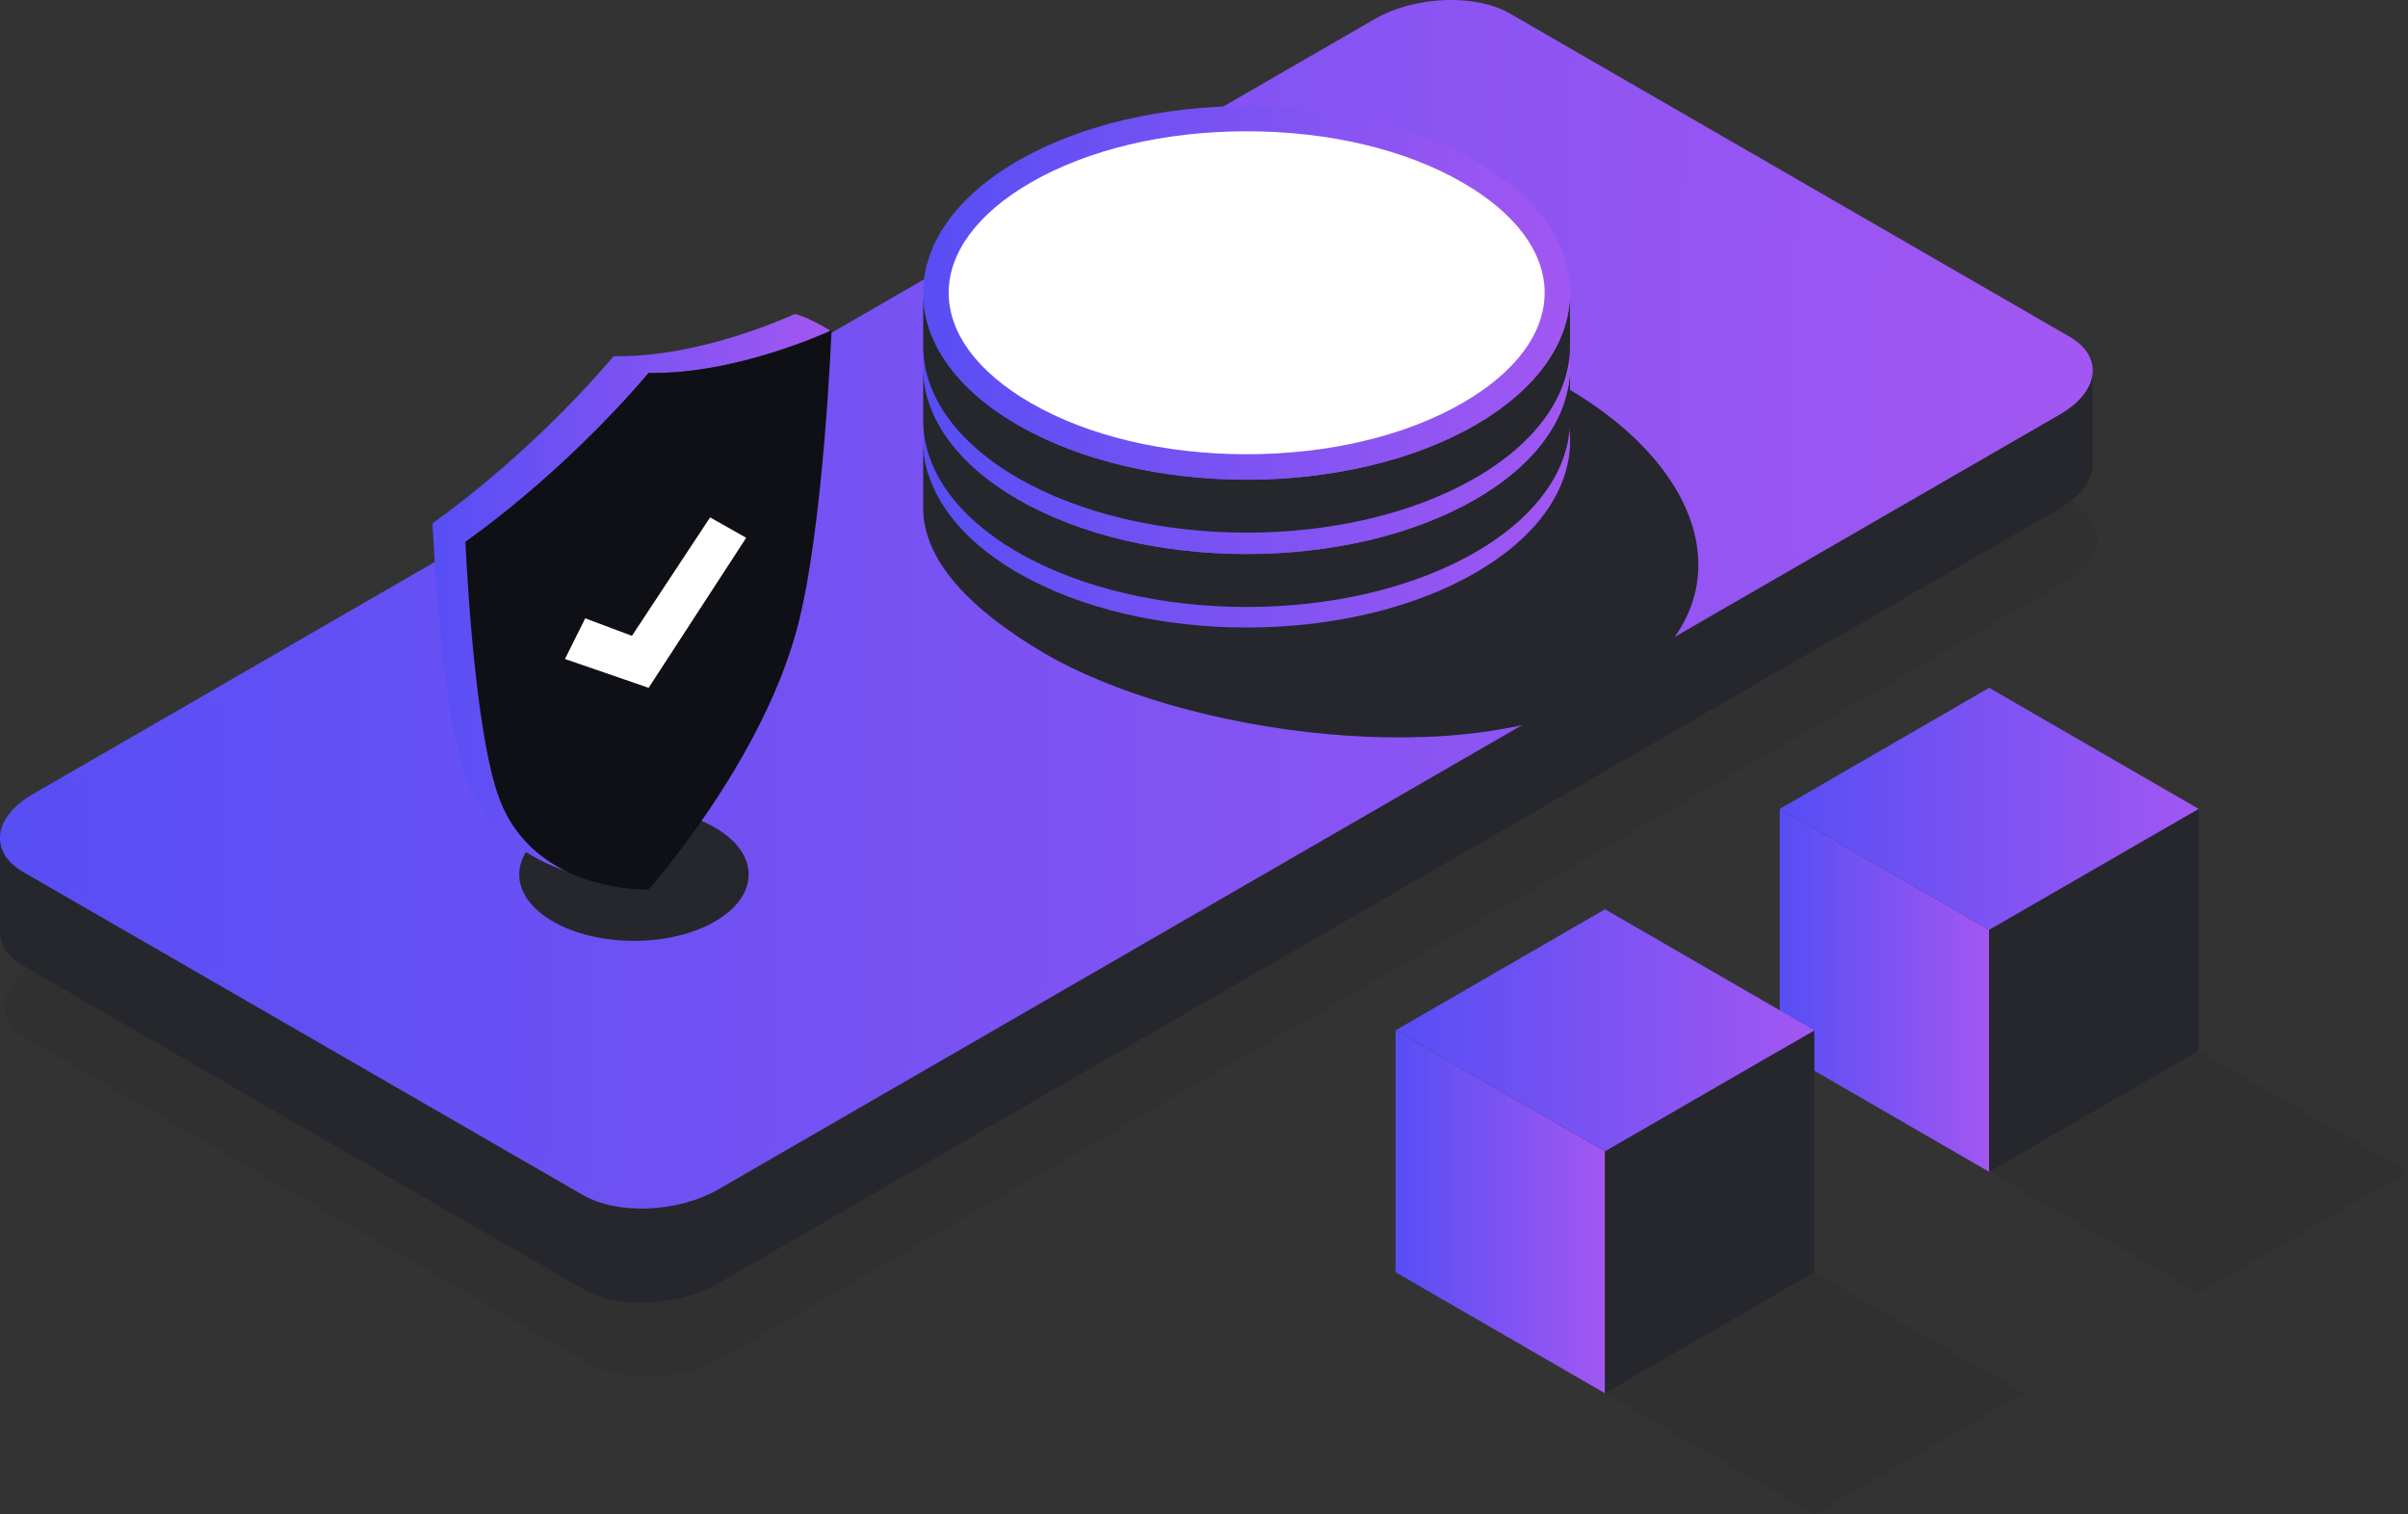 <svg width="353" height="222" viewBox="0 0 353 222" fill="none" xmlns="http://www.w3.org/2000/svg">
<rect x="0" y="0" width="353" height="222" fill="#333333" stroke="none"/>
<g clip-path="url(#clip0_49_5837)">
<path d="M5.577 140.971L202.251 27.353C208.111 23.977 216.96 23.613 222.032 26.524L304.084 73.953C309.155 76.884 308.529 81.999 302.67 85.375L105.995 198.993C100.136 202.37 91.286 202.733 86.215 199.822L4.162 152.414C-0.909 149.483 -0.283 144.368 5.577 140.971Z" fill="#25272C" fill-opacity="0.2"/>
<path d="M306.771 54.343V68.454H306.751C306.589 70.597 304.953 72.8 301.922 74.559L105.247 188.177C99.388 191.554 90.538 191.938 85.467 189.006L3.415 141.598C1.131 140.264 0 138.485 0 136.625C0 136.564 0 136.524 0 136.463V123.039C0.061 124.838 1.192 126.536 3.415 127.83L85.467 175.239C90.538 178.17 99.388 177.806 105.247 174.41L301.922 60.792C305.114 58.952 306.771 56.587 306.771 54.343Z" fill="#25272C"/>
<path d="M4.849 116.408L201.524 2.79C207.383 -0.586 216.233 -0.95 221.305 1.961L303.357 49.349C308.428 52.281 307.802 57.395 301.942 60.772L105.268 174.39C99.408 177.766 90.558 178.13 85.487 175.219L3.415 127.851C-1.657 124.919 -1.01 119.784 4.849 116.408Z" fill="url(#paint0_linear_49_5837)"/>
<path d="M94.903 175.401C91.872 175.401 89.063 174.734 86.962 173.521L5.88 126.678C3.879 125.526 2.788 124.01 2.788 122.433C2.788 120.816 3.92 119.279 5.981 118.086L204.251 3.538C206.413 2.285 209.303 1.597 212.374 1.597C215.384 1.597 218.213 2.265 220.294 3.478L239.105 14.334C239.59 14.617 239.873 14.981 239.873 15.325C239.873 15.668 239.59 16.032 239.085 16.335L237.327 17.346C236.64 17.73 236.256 18.317 236.256 18.923C236.256 19.53 236.62 20.076 237.266 20.439L271.999 40.494C272.564 40.818 273.292 41 274.059 41C274.847 41 275.615 40.818 276.201 40.474L278.06 39.403C278.646 39.059 279.454 38.877 280.303 38.877C281.131 38.877 281.939 39.059 282.505 39.403L301.397 50.32C303.397 51.472 304.488 52.988 304.488 54.565C304.488 56.183 303.357 57.719 301.296 58.912L103.005 173.48C100.843 174.713 97.974 175.401 94.903 175.401Z" fill="url(#paint1_linear_49_5837)"/>
<path d="M81.042 135.088C87.609 138.889 98.257 138.889 104.823 135.088C111.39 131.287 111.39 125.142 104.823 121.341C98.257 117.54 87.609 117.54 81.042 121.341C74.475 125.142 74.475 131.287 81.042 135.088Z" fill="#25272C"/>
<path d="M121.634 48.419C121.634 48.419 121.613 48.459 121.593 48.56C119.472 49.511 106.945 54.909 95.084 54.666C82.093 69.95 68.272 79.391 68.272 79.391C68.272 79.391 69.424 107.23 73.324 117.277C75.465 122.776 79.385 125.97 83.325 127.83C77.647 125.97 71.404 122.109 68.394 114.204C64.595 104.237 63.403 76.702 63.403 76.702C63.403 76.702 77.082 67.362 89.952 52.22C102.823 52.483 116.502 46.033 116.502 46.033C116.502 46.033 118.239 46.357 121.634 48.419Z" fill="url(#paint2_linear_49_5837)"/>
<path d="M95.084 54.686C108.076 54.949 121.896 48.44 121.896 48.44C121.896 48.44 120.745 77.612 116.845 92.148C111.531 111.981 95.064 130.418 95.064 130.418C95.064 130.418 78.597 131.005 73.283 117.318C69.384 107.27 68.232 79.432 68.232 79.432C68.232 79.432 82.072 69.97 95.084 54.686Z" fill="#0E1015"/>
<path d="M95.084 100.841L109.389 78.845L104.096 75.853L92.639 93.219L85.79 90.652L82.82 96.616L95.084 100.841Z" fill="white"/>
<path d="M227.831 55.859C206.757 44.517 173.459 41.485 152.729 53.453C132.019 65.421 127.109 80.382 152.85 95.625C173.439 107.816 215.465 113.456 236.175 101.488C256.905 89.52 251.248 68.454 227.831 55.859Z" fill="#25272C"/>
<path d="M230.154 64.613V72.376C230.154 79.391 225.527 86.386 216.273 91.744C197.766 102.438 167.741 102.438 149.213 91.744C139.959 86.386 135.332 79.391 135.332 72.376V65.037C135.514 71.911 140.141 78.744 149.213 83.98C167.721 94.675 197.745 94.675 216.273 83.98C225.527 78.623 230.154 71.628 230.154 64.613Z" fill="#25272C"/>
<path d="M216.273 45.245C197.766 34.55 167.741 34.55 149.213 45.245C130.706 55.94 130.706 73.286 149.213 83.98C167.721 94.675 197.745 94.675 216.273 83.98C234.801 73.286 234.801 55.94 216.273 45.245Z" fill="url(#paint3_linear_49_5837)"/>
<path d="M182.753 88.287C170.731 88.287 159.477 85.618 151.092 80.766C143.334 76.278 139.07 70.556 139.07 64.613C139.07 58.689 143.334 52.948 151.092 48.46C159.498 43.608 170.731 40.939 182.753 40.939C194.775 40.939 206.029 43.608 214.414 48.46C222.173 52.948 226.436 58.669 226.436 64.613C226.436 70.536 222.173 76.278 214.414 80.766C206.009 85.598 194.775 88.287 182.753 88.287Z" fill="url(#paint4_linear_49_5837)"/>
<path d="M183.481 50.522L180.794 52.079V48.723C180.794 48.743 180.794 48.763 180.794 48.783C180.794 48.844 180.834 48.905 180.874 48.965C180.895 48.986 180.895 49.006 180.915 49.026C180.955 49.087 181.036 49.127 181.097 49.167L183.481 50.522Z" fill="#25272C"/>
<path d="M198.756 49.228V52.119L197.14 53.049L194.836 51.715L198.494 49.592C198.534 49.572 198.554 49.551 198.595 49.511C198.615 49.511 198.615 49.491 198.635 49.491C198.655 49.47 198.655 49.47 198.676 49.45C198.736 49.369 198.756 49.309 198.756 49.228Z" fill="#25272C"/>
<path d="M204.575 52.604L204.555 56.304C204.555 56.324 204.555 56.344 204.555 56.365C204.555 56.385 204.555 56.385 204.535 56.405C204.535 56.425 204.515 56.446 204.515 56.466L204.495 56.486C204.495 56.486 204.495 56.486 204.495 56.506C204.495 56.506 204.495 56.506 204.495 56.526C204.474 56.547 204.454 56.567 204.434 56.587C204.414 56.607 204.394 56.607 204.373 56.627C204.353 56.648 204.353 56.648 204.333 56.668C204.333 56.668 204.333 56.668 204.313 56.668L203.302 57.254C202.797 56.547 202.029 55.879 201.039 55.293L200.675 55.091L204.333 52.968L204.353 52.948L204.373 52.928L204.394 52.907C204.414 52.887 204.434 52.887 204.454 52.867C204.474 52.847 204.474 52.847 204.495 52.826C204.555 52.745 204.575 52.665 204.575 52.604Z" fill="#25272C"/>
<path d="M194.513 59.822C194.492 59.802 194.452 59.782 194.432 59.761L189.36 56.83L186.047 58.75L182.854 56.91L189.381 53.109L194.432 56.041C194.715 56.203 194.957 56.385 195.159 56.587C195.24 56.668 195.301 56.749 195.361 56.83C195.402 56.89 195.442 56.951 195.483 56.991C195.563 57.093 195.624 57.194 195.664 57.315C195.685 57.355 195.705 57.396 195.705 57.436C195.745 57.537 195.765 57.638 195.765 57.739C195.765 57.76 195.765 57.76 195.765 57.78C195.866 58.528 195.442 59.276 194.513 59.822Z" fill="#25272C"/>
<path d="M186.653 65.321C186.653 65.968 186.33 66.615 185.663 67.161C185.461 66.979 185.218 66.817 184.956 66.655L178.712 63.036L173.863 65.847L170.671 64.007L178.712 59.316L184.956 62.935C186.087 63.623 186.653 64.472 186.653 65.321Z" fill="#25272C"/>
<path d="M204.09 59.579L204.07 63.279V63.359C204.07 63.38 204.07 63.42 204.07 63.44C204.07 63.501 204.07 63.541 204.049 63.602C204.049 63.642 204.049 63.683 204.029 63.723C204.029 63.784 204.009 63.824 204.009 63.885C204.009 63.905 204.009 63.925 204.009 63.946C204.009 63.966 204.009 63.986 203.989 64.006C203.989 64.067 203.969 64.107 203.948 64.148C203.948 64.188 203.928 64.229 203.908 64.269C203.888 64.33 203.868 64.37 203.847 64.411C203.847 64.431 203.827 64.471 203.827 64.492C203.827 64.512 203.807 64.512 203.807 64.532C203.787 64.593 203.766 64.633 203.746 64.674C203.726 64.714 203.706 64.754 203.686 64.795C203.665 64.855 203.625 64.896 203.605 64.957C203.585 64.977 203.585 65.017 203.564 65.037L203.544 65.058C203.504 65.118 203.463 65.199 203.423 65.26C203.403 65.28 203.403 65.3 203.383 65.341C203.322 65.421 203.261 65.523 203.181 65.603L203.16 65.624C203.1 65.704 203.019 65.806 202.938 65.886C202.918 65.907 202.877 65.947 202.857 65.967C202.797 66.048 202.716 66.109 202.635 66.19C202.615 66.21 202.595 66.23 202.574 66.25L202.554 66.271C202.514 66.311 202.473 66.352 202.413 66.392C202.372 66.432 202.332 66.473 202.292 66.493C202.251 66.533 202.191 66.574 202.15 66.614C202.11 66.655 202.069 66.695 202.009 66.715C201.948 66.756 201.908 66.796 201.847 66.837C201.786 66.877 201.746 66.897 201.706 66.938C201.645 66.978 201.584 67.019 201.524 67.039C201.483 67.059 201.443 67.1 201.403 67.12C201.382 67.14 201.362 67.14 201.342 67.16C201.14 67.281 200.918 67.403 200.675 67.504C200.615 67.544 200.554 67.564 200.473 67.605C200.291 67.686 200.109 67.767 199.928 67.847C199.867 67.868 199.806 67.888 199.746 67.928C199.523 68.009 199.301 68.09 199.059 68.171C199.039 68.171 199.039 68.171 199.018 68.191C198.816 68.252 198.634 68.312 198.432 68.353C198.331 68.373 198.251 68.414 198.15 68.434C197.846 68.515 197.543 68.575 197.24 68.636C196.978 68.676 196.695 68.717 196.432 68.757C196.351 68.757 196.291 68.778 196.21 68.778C196.129 68.778 196.048 68.798 195.967 68.798C195.786 68.818 195.604 68.838 195.402 68.838H195.381C195.22 68.838 195.078 68.858 194.917 68.858V70.739C194.917 70.779 194.917 70.799 194.917 70.84C194.917 70.88 194.917 70.92 194.917 70.961C194.917 71.022 194.917 71.062 194.897 71.123C194.897 71.183 194.876 71.244 194.876 71.305C194.876 71.365 194.856 71.406 194.856 71.466C194.856 71.487 194.856 71.487 194.856 71.507C194.856 71.547 194.836 71.588 194.836 71.628C194.816 71.689 194.816 71.729 194.796 71.79C194.775 71.85 194.755 71.911 194.735 71.972C194.715 72.012 194.694 72.073 194.674 72.113C194.674 72.133 194.674 72.133 194.654 72.154C194.634 72.194 194.614 72.234 194.593 72.275C194.573 72.336 194.553 72.376 194.533 72.437C194.513 72.497 194.472 72.538 194.452 72.598C194.432 72.659 194.391 72.7 194.371 72.76C194.371 72.78 194.351 72.78 194.351 72.801C194.331 72.841 194.311 72.861 194.29 72.902C194.25 72.962 194.21 73.023 194.169 73.104C194.149 73.144 194.109 73.205 194.068 73.245C194.028 73.306 193.987 73.367 193.927 73.427C193.906 73.448 193.906 73.468 193.886 73.488C193.866 73.508 193.846 73.528 193.826 73.549C193.765 73.629 193.684 73.71 193.624 73.791C193.583 73.832 193.563 73.872 193.523 73.912C193.442 73.993 193.341 74.094 193.26 74.175C193.24 74.196 193.22 74.216 193.199 74.236C193.199 74.236 193.179 74.236 193.179 74.256C193.139 74.297 193.078 74.337 193.038 74.377C192.977 74.438 192.916 74.479 192.856 74.539C192.815 74.58 192.755 74.62 192.694 74.66C192.634 74.721 192.573 74.762 192.492 74.822C192.432 74.863 192.371 74.903 192.31 74.944C192.25 75.004 192.169 75.045 192.108 75.085C192.048 75.126 191.987 75.166 191.926 75.206C191.866 75.247 191.825 75.267 191.765 75.308C191.745 75.308 191.724 75.328 191.724 75.328C191.563 75.429 191.381 75.53 191.199 75.631C190.936 75.772 190.653 75.894 190.391 76.015C190.35 76.035 190.33 76.035 190.29 76.055C190.027 76.177 189.744 76.278 189.461 76.379C189.401 76.399 189.36 76.419 189.32 76.419C189.259 76.44 189.219 76.46 189.158 76.48C189.037 76.52 188.916 76.541 188.815 76.581C188.633 76.642 188.451 76.682 188.269 76.743C188.108 76.783 187.946 76.824 187.784 76.864C187.603 76.905 187.421 76.945 187.219 76.986C187.158 76.986 187.118 77.006 187.057 77.026C186.815 77.066 186.592 77.107 186.35 77.147H186.33C186.087 77.188 185.845 77.208 185.582 77.228C185.501 77.228 185.441 77.248 185.36 77.248C185.299 77.248 185.239 77.248 185.178 77.269C184.895 77.289 184.612 77.309 184.329 77.309C184.309 77.309 184.269 77.309 184.249 77.309C184.208 77.309 184.168 77.309 184.127 77.309C183.804 77.309 183.481 77.309 183.137 77.309C182.753 77.309 182.39 77.289 182.006 77.248H181.986C181.885 77.248 181.784 77.228 181.683 77.208C181.42 77.188 181.157 77.147 180.895 77.127C180.874 77.127 180.834 77.127 180.814 77.127C180.531 77.087 180.268 77.046 180.006 76.986C179.945 76.965 179.884 76.965 179.844 76.945C179.783 76.925 179.702 76.925 179.642 76.905C179.399 76.864 179.177 76.803 178.935 76.743C178.894 76.723 178.854 76.723 178.813 76.702C178.672 76.662 178.51 76.622 178.369 76.581C178.268 76.561 178.167 76.52 178.066 76.48C177.985 76.46 177.884 76.419 177.783 76.399C177.52 76.318 177.278 76.217 177.015 76.136C176.975 76.116 176.955 76.116 176.914 76.096H176.894C176.692 76.015 176.51 75.934 176.308 75.853C176.207 75.813 176.106 75.772 176.005 75.732C175.722 75.591 175.439 75.449 175.156 75.287L173.702 74.458L169.923 76.662C169.863 76.682 169.822 76.723 169.762 76.743C169.741 76.743 169.721 76.763 169.701 76.763C169.681 76.763 169.681 76.763 169.661 76.763C169.64 76.763 169.64 76.763 169.62 76.763C169.58 76.763 169.56 76.763 169.519 76.783C169.499 76.783 169.459 76.783 169.438 76.783H169.358C169.337 76.783 169.297 76.783 169.277 76.783C169.256 76.783 169.236 76.783 169.196 76.783C169.176 76.783 169.155 76.783 169.115 76.763H169.095C169.095 76.763 169.095 76.763 169.075 76.763C169.054 76.763 169.054 76.763 169.034 76.763C168.994 76.763 168.974 76.743 168.953 76.743C168.913 76.723 168.873 76.702 168.852 76.682L166.387 75.267C166.246 75.186 166.165 75.065 166.165 74.964V72.113L164.084 73.326C164.023 73.347 163.983 73.387 163.922 73.407C163.902 73.407 163.882 73.407 163.862 73.427C163.842 73.427 163.842 73.427 163.821 73.427C163.801 73.427 163.801 73.427 163.781 73.448C163.741 73.448 163.72 73.448 163.68 73.468C163.66 73.468 163.619 73.468 163.599 73.468H163.518C163.498 73.468 163.458 73.468 163.437 73.468C163.417 73.468 163.397 73.468 163.357 73.468C163.336 73.468 163.316 73.468 163.276 73.448H163.256C163.256 73.448 163.256 73.448 163.235 73.448C163.215 73.448 163.215 73.448 163.195 73.427C163.175 73.427 163.134 73.407 163.114 73.407C163.074 73.387 163.033 73.367 163.013 73.347L160.548 71.931C160.407 71.85 160.326 71.729 160.326 71.628V67.928C160.326 67.969 160.346 68.009 160.346 68.05C160.366 68.07 160.387 68.11 160.407 68.13C160.447 68.171 160.488 68.211 160.548 68.232L163.013 69.647C163.094 69.687 163.175 69.728 163.256 69.748C163.336 69.768 163.437 69.768 163.518 69.768C163.72 69.768 163.902 69.728 164.044 69.647L167.822 67.463L170.125 68.798L166.367 70.981C166.084 71.143 166.084 71.426 166.367 71.588L166.731 71.79L168.832 73.003C168.953 73.063 169.075 73.104 169.216 73.124C169.256 73.124 169.297 73.124 169.358 73.124C169.398 73.124 169.438 73.124 169.479 73.124C169.62 73.104 169.762 73.063 169.863 73.003L173.641 70.819L175.096 71.648C175.379 71.81 175.661 71.951 175.965 72.093C176.066 72.133 176.167 72.174 176.247 72.214C176.429 72.295 176.591 72.376 176.773 72.457C176.813 72.477 176.854 72.497 176.894 72.497C177.015 72.538 177.116 72.578 177.237 72.619C177.278 72.639 177.318 72.659 177.379 72.659C177.5 72.7 177.601 72.74 177.722 72.78C177.823 72.801 177.924 72.841 178.005 72.861C178.248 72.922 178.47 73.003 178.712 73.063C178.753 73.084 178.813 73.084 178.854 73.104C178.995 73.144 179.157 73.185 179.298 73.205C179.44 73.245 179.601 73.266 179.743 73.306C179.803 73.326 179.864 73.326 179.925 73.347C180.066 73.367 180.208 73.407 180.349 73.427C180.369 73.427 180.389 73.427 180.389 73.427C180.531 73.448 180.672 73.468 180.793 73.488C180.915 73.508 181.056 73.528 181.198 73.528C181.339 73.549 181.46 73.549 181.602 73.569C181.703 73.569 181.804 73.589 181.905 73.589C182.107 73.609 182.289 73.629 182.491 73.629H182.511C182.693 73.629 182.875 73.65 183.056 73.65C183.38 73.65 183.723 73.65 184.046 73.65C184.107 73.65 184.168 73.65 184.228 73.65C184.471 73.65 184.733 73.629 184.976 73.609C185.016 73.609 185.077 73.609 185.117 73.609C185.178 73.609 185.239 73.609 185.299 73.589C185.299 73.589 185.299 73.589 185.319 73.589C185.622 73.569 185.926 73.528 186.229 73.488C186.249 73.488 186.289 73.488 186.309 73.468C186.532 73.448 186.754 73.387 186.996 73.347C187.057 73.347 187.097 73.326 187.158 73.326C187.32 73.306 187.502 73.266 187.663 73.225C187.845 73.185 188.027 73.144 188.209 73.104C188.391 73.063 188.572 73.003 188.754 72.942C188.916 72.902 189.078 72.861 189.219 72.801C189.28 72.78 189.34 72.76 189.401 72.74C189.542 72.7 189.684 72.639 189.825 72.598C189.967 72.538 190.088 72.497 190.229 72.437C190.31 72.396 190.411 72.356 190.492 72.315C190.573 72.275 190.653 72.234 190.734 72.194C190.876 72.133 191.017 72.053 191.138 71.992C191.219 71.951 191.32 71.891 191.401 71.85C191.482 71.81 191.583 71.749 191.664 71.709C191.745 71.668 191.805 71.628 191.886 71.567C191.947 71.527 192.007 71.487 192.068 71.446C192.169 71.385 192.27 71.305 192.371 71.244C192.391 71.224 192.432 71.204 192.452 71.183C192.553 71.102 192.654 71.022 192.775 70.941C192.795 70.941 192.795 70.92 192.815 70.9C192.856 70.86 192.896 70.84 192.937 70.799C192.997 70.759 193.038 70.718 193.098 70.658C193.118 70.637 193.139 70.637 193.159 70.617C193.179 70.597 193.179 70.597 193.199 70.577C193.22 70.556 193.22 70.556 193.24 70.536C193.341 70.456 193.422 70.354 193.502 70.273C193.543 70.233 193.583 70.193 193.603 70.152C193.684 70.071 193.745 69.99 193.805 69.91C193.826 69.889 193.846 69.869 193.866 69.849C193.886 69.829 193.906 69.808 193.906 69.788C193.967 69.728 194.008 69.647 194.068 69.566C194.088 69.525 194.129 69.485 194.149 69.445C194.189 69.384 194.23 69.323 194.27 69.243C194.29 69.222 194.311 69.182 194.331 69.141C194.351 69.121 194.371 69.081 194.371 69.061C194.391 69.02 194.412 68.98 194.432 68.939C194.432 68.939 194.432 68.939 194.432 68.919C195.038 67.706 195.038 66.432 194.452 65.219C194.775 65.219 195.099 65.199 195.442 65.179C195.705 65.159 195.947 65.138 196.19 65.098C196.27 65.098 196.331 65.078 196.412 65.078C196.553 65.058 196.675 65.037 196.816 65.017C197.26 64.957 197.705 64.855 198.129 64.754C198.23 64.734 198.331 64.694 198.432 64.674C198.533 64.653 198.634 64.613 198.735 64.593C198.836 64.572 198.938 64.532 199.018 64.512C199.261 64.431 199.503 64.35 199.746 64.249C199.806 64.229 199.867 64.209 199.928 64.168C200.029 64.128 200.109 64.087 200.21 64.047C200.291 64.006 200.392 63.966 200.473 63.925C200.534 63.905 200.615 63.865 200.675 63.845C200.796 63.784 200.897 63.723 200.998 63.663C201.099 63.602 201.221 63.541 201.322 63.481C201.746 63.238 202.11 62.955 202.433 62.672C202.473 62.652 202.514 62.611 202.554 62.571C202.574 62.551 202.615 62.531 202.635 62.49C202.736 62.389 202.837 62.288 202.938 62.187C202.979 62.146 203.019 62.106 203.059 62.066C203.12 62.005 203.16 61.944 203.201 61.884C203.261 61.803 203.322 61.722 203.383 61.641C203.403 61.6 203.443 61.56 203.463 61.52C203.504 61.459 203.524 61.419 203.564 61.358C203.585 61.318 203.605 61.277 203.625 61.237C203.665 61.156 203.706 61.095 203.726 61.014C203.787 60.893 203.827 60.772 203.868 60.671C203.888 60.63 203.888 60.59 203.908 60.549C203.928 60.509 203.928 60.468 203.948 60.428C203.969 60.367 203.969 60.327 203.989 60.286C203.989 60.246 204.009 60.206 204.009 60.165C204.009 60.105 204.029 60.064 204.029 60.003C204.029 59.963 204.049 59.922 204.049 59.882C204.049 59.822 204.049 59.781 204.07 59.72C204.09 59.68 204.09 59.619 204.09 59.579Z" fill="#25272C"/>
<path d="M164.347 65.361L161.154 67.221L158.386 65.624C158.144 65.482 158.002 65.28 158.002 65.098L158.023 61.398C158.023 61.58 158.144 61.782 158.406 61.924L164.347 65.361Z" fill="#25272C"/>
<path d="M169.398 73.084C169.337 73.084 169.297 73.084 169.257 73.084C169.337 73.104 169.438 73.104 169.539 73.084C169.499 73.084 169.459 73.084 169.398 73.084ZM176.308 72.174C176.207 72.133 176.106 72.093 176.025 72.052C176.288 72.174 176.571 72.295 176.854 72.416C176.652 72.335 176.47 72.255 176.308 72.174ZM181.662 73.549C181.541 73.528 181.4 73.528 181.258 73.508C181.48 73.528 181.723 73.569 181.945 73.569C181.864 73.569 181.763 73.549 181.662 73.549ZM185.037 73.589C185.077 73.589 185.138 73.589 185.178 73.589C185.239 73.589 185.299 73.589 185.36 73.569C185.36 73.569 185.36 73.569 185.38 73.569C185.259 73.569 185.138 73.589 185.037 73.589ZM186.37 73.447C186.592 73.427 186.815 73.367 187.057 73.326C186.835 73.387 186.592 73.407 186.37 73.447ZM188.774 72.922C188.593 72.983 188.411 73.023 188.229 73.084C188.572 73.003 188.916 72.902 189.239 72.78C189.098 72.841 188.936 72.881 188.774 72.922ZM192.957 70.779C192.977 70.759 192.997 70.738 193.017 70.718C193.038 70.698 193.078 70.657 193.098 70.637C193.078 70.678 193.018 70.738 192.957 70.779ZM195.483 57.011C195.563 57.112 195.604 57.213 195.664 57.335C195.624 57.234 195.563 57.133 195.483 57.011ZM196.21 65.098C195.967 65.118 195.705 65.159 195.462 65.179C195.786 65.159 196.109 65.118 196.432 65.078C196.372 65.098 196.291 65.098 196.21 65.098ZM198.453 64.673C198.352 64.694 198.251 64.734 198.15 64.754C198.352 64.714 198.554 64.653 198.735 64.593C198.655 64.633 198.554 64.653 198.453 64.673ZM200.493 63.946C200.412 63.986 200.311 64.026 200.231 64.067C200.392 64.006 200.534 63.925 200.695 63.844C200.615 63.885 200.554 63.925 200.493 63.946ZM203.645 61.257C203.665 61.216 203.706 61.156 203.726 61.115C203.746 61.095 203.746 61.075 203.767 61.055C203.726 61.115 203.686 61.196 203.645 61.257ZM204.373 52.927L204.352 52.948C204.373 52.927 204.393 52.927 204.413 52.907C204.393 52.907 204.393 52.907 204.373 52.927Z" fill="#25272C"/>
<path d="M194.472 65.219C195.644 67.564 194.533 70.193 191.179 71.972C186.633 74.377 179.521 74.135 175.156 71.608L173.702 70.759L169.923 72.962C169.64 73.124 169.155 73.124 168.873 72.962L166.408 71.547C166.105 71.385 166.105 71.102 166.408 70.941L170.166 68.757L167.862 67.423L164.104 69.606C163.821 69.768 163.336 69.768 163.054 69.606L160.589 68.191C160.286 68.029 160.286 67.746 160.589 67.585L164.347 65.401L158.386 61.964C157.881 61.681 157.881 61.196 158.386 60.913L161.336 59.195C161.841 58.912 162.65 58.912 163.155 59.195L165.903 60.772L183.501 50.542L181.137 49.167C180.733 48.925 180.733 48.54 181.137 48.298L184.269 46.478C184.673 46.236 185.34 46.236 185.744 46.478L191.34 49.713L194.998 47.59C195.341 47.388 195.927 47.388 196.27 47.59L198.513 48.884C198.857 49.086 198.857 49.41 198.513 49.612L194.856 51.735L197.16 53.069L200.817 50.946C201.16 50.744 201.726 50.744 202.09 50.946L204.332 52.24C204.676 52.442 204.696 52.766 204.332 52.968L200.675 55.091L201.039 55.293C204.938 57.537 205.181 61.237 201.362 63.501C199.463 64.613 196.978 65.199 194.472 65.219ZM176.914 67.645C179.157 68.939 182.774 68.939 184.996 67.645C187.219 66.351 187.219 64.249 184.976 62.975L178.733 59.356L170.691 64.047L176.914 67.645ZM189.381 53.15L182.854 56.951L187.906 59.882C189.724 60.933 192.634 60.933 194.432 59.882C196.23 58.831 196.23 57.133 194.412 56.102L189.381 53.15Z" fill="url(#paint5_linear_49_5837)"/>
<path d="M230.154 53.837V61.6C230.154 68.616 225.527 75.611 216.273 80.968C197.766 91.663 167.741 91.663 149.213 80.968C139.959 75.611 135.332 68.616 135.332 61.6V54.262C135.514 61.135 140.141 67.969 149.213 73.205C167.721 83.9 197.745 83.9 216.273 73.205C225.527 67.868 230.154 60.852 230.154 53.837Z" fill="#25272C"/>
<path d="M216.273 34.469C197.766 23.775 167.741 23.775 149.213 34.469C130.706 45.164 130.706 62.51 149.213 73.205C167.721 83.899 197.745 83.899 216.273 73.205C234.801 62.51 234.801 45.164 216.273 34.469Z" fill="url(#paint6_linear_49_5837)"/>
<path d="M182.753 77.511C170.731 77.511 159.477 74.842 151.092 69.99C143.334 65.502 139.07 59.781 139.07 53.837C139.07 47.914 143.334 42.172 151.092 37.684C159.498 32.832 170.731 30.163 182.753 30.163C194.775 30.163 206.029 32.832 214.414 37.684C222.173 42.172 226.436 47.893 226.436 53.837C226.436 59.781 222.173 65.502 214.414 69.99C206.009 74.842 194.775 77.511 182.753 77.511Z" fill="url(#paint7_linear_49_5837)"/>
<path d="M183.481 39.746L180.794 41.303V37.947C180.794 37.967 180.794 37.987 180.794 38.008C180.794 38.068 180.834 38.129 180.874 38.19C180.895 38.21 180.895 38.23 180.915 38.25C180.955 38.311 181.036 38.351 181.097 38.392L183.481 39.746Z" fill="#25272C"/>
<path d="M198.756 38.452V41.343L197.14 42.273L194.836 40.939L198.494 38.816C198.534 38.796 198.554 38.776 198.595 38.735C198.615 38.735 198.615 38.715 198.635 38.715C198.655 38.695 198.655 38.695 198.676 38.675C198.736 38.614 198.756 38.533 198.756 38.452Z" fill="#25272C"/>
<path d="M204.575 41.828L204.555 45.528C204.555 45.549 204.555 45.569 204.555 45.589C204.555 45.609 204.555 45.609 204.535 45.63C204.535 45.65 204.515 45.67 204.515 45.69L204.495 45.71C204.495 45.71 204.495 45.71 204.495 45.731C204.495 45.731 204.495 45.731 204.495 45.751C204.474 45.771 204.454 45.791 204.434 45.812C204.414 45.832 204.394 45.832 204.373 45.852C204.353 45.872 204.353 45.872 204.333 45.892C204.333 45.892 204.333 45.892 204.313 45.892L203.302 46.479C202.797 45.771 202.029 45.104 201.039 44.517L200.675 44.315L204.333 42.192L204.353 42.172L204.373 42.152L204.394 42.132C204.414 42.111 204.434 42.111 204.454 42.091C204.474 42.071 204.474 42.071 204.495 42.051C204.555 41.97 204.575 41.909 204.575 41.828Z" fill="#25272C"/>
<path d="M194.513 49.067C194.492 49.047 194.452 49.026 194.432 49.006L189.36 46.094L186.047 48.015L182.854 46.175L189.381 42.374L194.432 45.306C194.715 45.468 194.957 45.65 195.159 45.852C195.24 45.933 195.301 46.014 195.361 46.094C195.402 46.155 195.442 46.216 195.483 46.256C195.563 46.357 195.624 46.459 195.664 46.58C195.685 46.62 195.705 46.661 195.705 46.701C195.745 46.802 195.765 46.903 195.765 47.004C195.765 47.025 195.765 47.025 195.765 47.045C195.866 47.752 195.442 48.501 194.513 49.067Z" fill="#25272C"/>
<path d="M186.653 54.545C186.653 55.192 186.33 55.839 185.663 56.385C185.461 56.203 185.218 56.041 184.956 55.88L178.712 52.261L173.863 55.071L170.671 53.231L178.712 48.54L184.956 52.159C186.087 52.847 186.653 53.696 186.653 54.545Z" fill="#25272C"/>
<path d="M204.09 48.803L204.07 52.503V52.584C204.07 52.604 204.07 52.644 204.07 52.665C204.07 52.725 204.07 52.766 204.049 52.826C204.049 52.867 204.049 52.907 204.029 52.948C204.029 53.008 204.009 53.049 204.009 53.109C204.009 53.13 204.009 53.15 204.009 53.17C204.009 53.19 204.009 53.211 203.989 53.231C203.989 53.291 203.969 53.332 203.948 53.372C203.948 53.413 203.928 53.453 203.908 53.493C203.888 53.554 203.868 53.595 203.847 53.635C203.847 53.655 203.827 53.696 203.827 53.716C203.827 53.736 203.807 53.736 203.807 53.756C203.787 53.817 203.766 53.857 203.746 53.898C203.726 53.938 203.706 53.979 203.686 54.019C203.665 54.08 203.625 54.12 203.605 54.181C203.585 54.201 203.585 54.242 203.564 54.262L203.544 54.282C203.504 54.343 203.463 54.423 203.423 54.484C203.403 54.504 203.403 54.525 203.383 54.565C203.322 54.646 203.261 54.747 203.181 54.828L203.16 54.848C203.1 54.929 203.019 55.03 202.938 55.111C202.918 55.131 202.877 55.172 202.857 55.192C202.797 55.273 202.716 55.333 202.635 55.414C202.615 55.434 202.595 55.455 202.574 55.475L202.554 55.495C202.514 55.535 202.473 55.576 202.413 55.616C202.372 55.657 202.332 55.697 202.292 55.717C202.251 55.758 202.191 55.798 202.15 55.839C202.11 55.879 202.069 55.919 202.009 55.94C201.948 55.98 201.908 56.021 201.847 56.061C201.786 56.102 201.746 56.122 201.706 56.162C201.645 56.203 201.584 56.243 201.524 56.263C201.483 56.283 201.443 56.324 201.403 56.344C201.382 56.364 201.362 56.364 201.342 56.385C201.14 56.506 200.918 56.627 200.675 56.728C200.615 56.769 200.554 56.789 200.473 56.829C200.291 56.91 200.109 56.991 199.928 57.072C199.867 57.092 199.806 57.112 199.746 57.153C199.523 57.234 199.301 57.315 199.059 57.395C199.039 57.395 199.039 57.395 199.018 57.416C198.816 57.476 198.634 57.537 198.432 57.577C198.331 57.597 198.251 57.638 198.15 57.658C197.846 57.739 197.543 57.8 197.24 57.86C196.978 57.901 196.695 57.941 196.432 57.982C196.351 57.982 196.291 58.002 196.21 58.002C196.129 58.002 196.048 58.022 195.967 58.022C195.786 58.042 195.604 58.062 195.402 58.062H195.381C195.22 58.062 195.078 58.083 194.917 58.083V59.963C194.917 60.003 194.917 60.023 194.917 60.064C194.917 60.104 194.917 60.145 194.917 60.185C194.917 60.246 194.917 60.286 194.897 60.347C194.897 60.408 194.876 60.468 194.876 60.529C194.876 60.59 194.856 60.63 194.856 60.691C194.856 60.711 194.856 60.711 194.856 60.731C194.856 60.772 194.836 60.812 194.836 60.852C194.816 60.913 194.816 60.953 194.796 61.014C194.775 61.075 194.755 61.135 194.735 61.196C194.715 61.236 194.694 61.297 194.674 61.338C194.674 61.358 194.674 61.358 194.654 61.378C194.634 61.419 194.614 61.459 194.593 61.499C194.573 61.56 194.553 61.6 194.533 61.661C194.513 61.722 194.472 61.762 194.452 61.823C194.432 61.883 194.391 61.924 194.371 61.984C194.371 62.005 194.351 62.005 194.351 62.025C194.331 62.065 194.311 62.086 194.29 62.126C194.25 62.187 194.21 62.247 194.169 62.328C194.149 62.369 194.109 62.429 194.068 62.47C194.028 62.53 193.987 62.591 193.927 62.652C193.906 62.672 193.906 62.692 193.886 62.712C193.866 62.733 193.846 62.753 193.826 62.773C193.765 62.854 193.684 62.935 193.624 63.016C193.583 63.056 193.563 63.096 193.523 63.137C193.442 63.218 193.341 63.319 193.26 63.4C193.24 63.42 193.22 63.44 193.199 63.46C193.199 63.46 193.179 63.46 193.179 63.481C193.139 63.521 193.078 63.561 193.038 63.602C192.977 63.663 192.916 63.703 192.856 63.764C192.815 63.804 192.755 63.844 192.694 63.885C192.634 63.946 192.573 63.986 192.492 64.047C192.432 64.087 192.371 64.127 192.31 64.168C192.25 64.229 192.169 64.269 192.108 64.309C192.048 64.35 191.987 64.39 191.926 64.431C191.866 64.471 191.825 64.491 191.765 64.532C191.745 64.532 191.724 64.552 191.724 64.552C191.563 64.653 191.381 64.754 191.199 64.855C190.936 64.997 190.653 65.118 190.391 65.239C190.35 65.26 190.33 65.26 190.29 65.28C190.027 65.401 189.744 65.502 189.461 65.603C189.401 65.624 189.36 65.644 189.32 65.644C189.259 65.664 189.219 65.684 189.158 65.704C189.037 65.745 188.916 65.765 188.815 65.805C188.633 65.866 188.451 65.907 188.269 65.967C188.108 66.008 187.946 66.048 187.784 66.088C187.603 66.129 187.421 66.169 187.219 66.21C187.158 66.21 187.118 66.23 187.057 66.25C186.815 66.291 186.592 66.331 186.35 66.372H186.33C186.087 66.412 185.845 66.432 185.582 66.452C185.501 66.452 185.441 66.473 185.36 66.473C185.299 66.473 185.239 66.473 185.178 66.493C184.895 66.513 184.612 66.533 184.329 66.533C184.309 66.533 184.269 66.533 184.249 66.533C184.208 66.533 184.168 66.533 184.127 66.533C183.804 66.533 183.481 66.533 183.137 66.533C182.753 66.533 182.39 66.513 182.006 66.473H181.986C181.885 66.473 181.784 66.452 181.683 66.432C181.42 66.412 181.157 66.372 180.895 66.351C180.874 66.351 180.834 66.351 180.814 66.351C180.531 66.311 180.268 66.27 180.006 66.21C179.945 66.19 179.884 66.19 179.844 66.169C179.783 66.149 179.702 66.149 179.642 66.129C179.399 66.088 179.177 66.028 178.935 65.967C178.894 65.947 178.854 65.947 178.813 65.927C178.672 65.886 178.51 65.846 178.369 65.805C178.268 65.785 178.167 65.745 178.066 65.704C177.985 65.684 177.884 65.644 177.783 65.624C177.52 65.543 177.278 65.442 177.015 65.361C176.975 65.341 176.955 65.341 176.914 65.32H176.894C176.692 65.239 176.51 65.159 176.308 65.078C176.207 65.037 176.106 64.997 176.005 64.956C175.722 64.815 175.439 64.673 175.156 64.512L173.702 63.683L169.923 65.886C169.863 65.907 169.822 65.947 169.762 65.967C169.741 65.967 169.721 65.987 169.701 65.987C169.681 65.987 169.681 65.987 169.661 65.987C169.64 65.987 169.64 65.987 169.62 65.987C169.58 65.987 169.56 65.987 169.519 66.008C169.499 66.008 169.459 66.008 169.438 66.008H169.358C169.337 66.008 169.297 66.008 169.277 66.008C169.256 66.008 169.236 66.008 169.196 66.008C169.176 66.008 169.155 66.008 169.115 65.987H169.095C169.095 65.987 169.095 65.987 169.075 65.987C169.054 65.987 169.054 65.987 169.034 65.987C168.994 65.987 168.974 65.967 168.953 65.967C168.913 65.947 168.873 65.927 168.852 65.907L166.387 64.491C166.246 64.41 166.165 64.289 166.165 64.188V61.338L164.084 62.551C164.023 62.571 163.983 62.611 163.922 62.632C163.902 62.632 163.882 62.632 163.862 62.652C163.842 62.652 163.842 62.652 163.821 62.652C163.801 62.652 163.801 62.652 163.781 62.672C163.741 62.672 163.72 62.672 163.68 62.692C163.66 62.692 163.619 62.692 163.599 62.692H163.518C163.498 62.692 163.458 62.692 163.437 62.692C163.417 62.692 163.397 62.692 163.357 62.692C163.336 62.692 163.316 62.692 163.276 62.672H163.256C163.256 62.672 163.256 62.672 163.235 62.672C163.215 62.672 163.215 62.672 163.195 62.652C163.175 62.652 163.134 62.632 163.114 62.632C163.074 62.611 163.033 62.591 163.013 62.571L160.548 61.156C160.407 61.075 160.326 60.953 160.326 60.852V57.153C160.326 57.193 160.346 57.234 160.346 57.274C160.366 57.294 160.387 57.335 160.407 57.355C160.447 57.395 160.488 57.436 160.548 57.456L163.013 58.871C163.094 58.912 163.175 58.952 163.256 58.972C163.336 58.992 163.437 58.992 163.518 58.992C163.72 58.992 163.902 58.952 164.044 58.871L167.822 56.688L170.125 58.022L166.367 60.206C166.084 60.367 166.084 60.65 166.367 60.812L166.731 61.014L168.832 62.227C168.953 62.288 169.075 62.328 169.216 62.348C169.256 62.348 169.297 62.348 169.358 62.348C169.398 62.348 169.438 62.348 169.479 62.348C169.62 62.328 169.762 62.288 169.863 62.227L173.641 60.044L175.096 60.873C175.379 61.034 175.661 61.176 175.965 61.317C176.066 61.358 176.167 61.398 176.247 61.439C176.429 61.52 176.591 61.6 176.773 61.681C176.813 61.702 176.854 61.722 176.894 61.722C177.015 61.762 177.116 61.803 177.237 61.843C177.278 61.863 177.318 61.883 177.379 61.883C177.5 61.924 177.601 61.964 177.722 62.005C177.823 62.025 177.924 62.065 178.005 62.086C178.248 62.146 178.47 62.227 178.712 62.288C178.753 62.308 178.813 62.308 178.854 62.328C178.995 62.369 179.157 62.409 179.298 62.429C179.44 62.47 179.601 62.49 179.743 62.53C179.803 62.551 179.864 62.551 179.925 62.571C180.066 62.591 180.208 62.632 180.349 62.652C180.369 62.652 180.389 62.652 180.389 62.652C180.531 62.672 180.672 62.692 180.793 62.712C180.915 62.733 181.056 62.753 181.198 62.753C181.339 62.773 181.46 62.773 181.602 62.793C181.703 62.793 181.804 62.813 181.905 62.813C182.107 62.834 182.289 62.854 182.491 62.854H182.511C182.693 62.854 182.875 62.874 183.056 62.874C183.38 62.874 183.723 62.874 184.046 62.874C184.107 62.874 184.168 62.874 184.228 62.874C184.471 62.874 184.733 62.854 184.976 62.834C185.016 62.834 185.077 62.834 185.117 62.834C185.178 62.834 185.239 62.834 185.299 62.813C185.299 62.813 185.299 62.813 185.319 62.813C185.622 62.793 185.926 62.753 186.229 62.712C186.249 62.712 186.289 62.712 186.309 62.692C186.532 62.672 186.754 62.611 186.996 62.571C187.057 62.571 187.097 62.551 187.158 62.551C187.32 62.53 187.502 62.49 187.663 62.45C187.845 62.409 188.027 62.369 188.209 62.328C188.391 62.288 188.572 62.227 188.754 62.166C188.916 62.126 189.078 62.086 189.219 62.025C189.28 62.005 189.34 61.984 189.401 61.964C189.542 61.924 189.684 61.863 189.825 61.823C189.967 61.762 190.088 61.722 190.229 61.661C190.31 61.621 190.411 61.58 190.492 61.54C190.573 61.499 190.653 61.459 190.734 61.419C190.876 61.358 191.017 61.277 191.138 61.216C191.219 61.176 191.32 61.115 191.401 61.075C191.482 61.034 191.583 60.974 191.664 60.933C191.745 60.893 191.805 60.852 191.886 60.792C191.947 60.751 192.007 60.711 192.068 60.67C192.169 60.61 192.27 60.529 192.371 60.468C192.391 60.448 192.432 60.428 192.452 60.408C192.553 60.327 192.654 60.246 192.775 60.165C192.795 60.165 192.795 60.145 192.815 60.125C192.856 60.084 192.896 60.064 192.937 60.023C192.997 59.983 193.038 59.943 193.098 59.882C193.118 59.862 193.139 59.862 193.159 59.842C193.179 59.821 193.179 59.821 193.199 59.801C193.22 59.781 193.22 59.781 193.24 59.761C193.341 59.68 193.422 59.579 193.502 59.498C193.543 59.457 193.583 59.417 193.603 59.377C193.684 59.296 193.745 59.215 193.805 59.134C193.826 59.114 193.846 59.093 193.866 59.073C193.886 59.053 193.906 59.033 193.906 59.013C193.967 58.952 194.008 58.871 194.068 58.79C194.088 58.75 194.129 58.709 194.149 58.669C194.189 58.608 194.23 58.548 194.27 58.467C194.29 58.447 194.311 58.406 194.331 58.366C194.351 58.346 194.371 58.305 194.371 58.285C194.391 58.244 194.412 58.204 194.432 58.164C194.432 58.164 194.432 58.164 194.432 58.143C195.038 56.93 195.038 55.657 194.452 54.444C194.775 54.444 195.099 54.423 195.442 54.403C195.705 54.383 195.947 54.363 196.19 54.322C196.27 54.322 196.331 54.302 196.412 54.302C196.553 54.282 196.675 54.262 196.816 54.242C197.26 54.181 197.705 54.08 198.129 53.979C198.23 53.959 198.331 53.918 198.432 53.898C198.533 53.878 198.634 53.837 198.735 53.817C198.836 53.797 198.938 53.756 199.018 53.736C199.261 53.655 199.503 53.574 199.746 53.473C199.806 53.453 199.867 53.433 199.928 53.392C200.029 53.352 200.109 53.312 200.21 53.271C200.291 53.231 200.392 53.19 200.473 53.15C200.534 53.13 200.615 53.089 200.675 53.069C200.796 53.008 200.897 52.948 200.998 52.887C201.099 52.826 201.221 52.766 201.322 52.705C201.746 52.462 202.11 52.179 202.433 51.896C202.473 51.876 202.514 51.836 202.554 51.795C202.574 51.775 202.615 51.755 202.635 51.714C202.736 51.613 202.837 51.512 202.938 51.411C202.979 51.371 203.019 51.33 203.059 51.29C203.12 51.229 203.16 51.169 203.201 51.108C203.261 51.027 203.322 50.946 203.383 50.865C203.403 50.825 203.443 50.785 203.463 50.744C203.504 50.683 203.524 50.643 203.564 50.582C203.585 50.542 203.605 50.501 203.625 50.461C203.665 50.38 203.706 50.319 203.726 50.239C203.787 50.117 203.827 49.996 203.868 49.895C203.888 49.855 203.888 49.814 203.908 49.774C203.928 49.733 203.928 49.693 203.948 49.652C203.969 49.592 203.969 49.551 203.989 49.511C203.989 49.47 204.009 49.43 204.009 49.389C204.009 49.329 204.029 49.288 204.029 49.228C204.029 49.187 204.049 49.147 204.049 49.106C204.049 49.046 204.049 49.005 204.07 48.945C204.09 48.904 204.09 48.864 204.09 48.803Z" fill="#25272C"/>
<path d="M164.347 54.606L161.154 56.466L158.386 54.868C158.144 54.727 158.002 54.525 158.002 54.343L158.023 50.643C158.023 50.825 158.144 51.027 158.406 51.169L164.347 54.606Z" fill="#25272C"/>
<path d="M169.398 62.308C169.337 62.308 169.297 62.308 169.257 62.308C169.337 62.328 169.438 62.328 169.539 62.308C169.499 62.308 169.459 62.308 169.398 62.308ZM176.308 61.418C176.207 61.378 176.106 61.337 176.025 61.297C176.288 61.418 176.571 61.54 176.854 61.661C176.652 61.58 176.47 61.499 176.308 61.418ZM181.662 62.773C181.541 62.753 181.4 62.753 181.258 62.732C181.48 62.753 181.723 62.793 181.945 62.793C181.864 62.793 181.763 62.773 181.662 62.773ZM185.037 62.813C185.077 62.813 185.138 62.813 185.178 62.813C185.239 62.813 185.299 62.813 185.36 62.793C185.36 62.793 185.36 62.793 185.38 62.793C185.259 62.813 185.138 62.813 185.037 62.813ZM186.37 62.672C186.592 62.652 186.815 62.591 187.057 62.55C186.835 62.611 186.592 62.652 186.37 62.672ZM188.774 62.146C188.593 62.207 188.411 62.247 188.229 62.308C188.572 62.227 188.916 62.126 189.239 62.005C189.098 62.065 188.936 62.106 188.774 62.146ZM192.957 60.003C192.977 59.983 192.997 59.963 193.017 59.943C193.038 59.922 193.078 59.882 193.098 59.862C193.078 59.922 193.018 59.963 192.957 60.003ZM194.472 58.143C194.452 58.163 194.472 58.163 194.472 58.143V58.143ZM195.483 46.256C195.563 46.357 195.604 46.458 195.664 46.579C195.624 46.458 195.563 46.357 195.483 46.256ZM196.21 54.343C195.967 54.363 195.705 54.403 195.462 54.423C195.786 54.403 196.109 54.363 196.432 54.322C196.372 54.322 196.291 54.322 196.21 54.343ZM198.453 53.918C198.352 53.938 198.251 53.979 198.15 53.999C198.352 53.958 198.554 53.898 198.735 53.837C198.655 53.857 198.554 53.877 198.453 53.918ZM200.493 53.17C200.412 53.21 200.311 53.251 200.231 53.291C200.392 53.231 200.534 53.15 200.695 53.069C200.615 53.109 200.554 53.15 200.493 53.17ZM203.645 50.481C203.665 50.441 203.706 50.38 203.726 50.34C203.746 50.319 203.746 50.299 203.767 50.279C203.726 50.34 203.686 50.42 203.645 50.481ZM204.373 42.152L204.352 42.172C204.373 42.152 204.393 42.152 204.413 42.132C204.393 42.132 204.393 42.152 204.373 42.152Z" fill="#25272C"/>
<path d="M194.472 54.444C195.644 56.789 194.533 59.417 191.179 61.196C186.633 63.602 179.521 63.359 175.156 60.832L173.702 59.983L169.923 62.187C169.64 62.348 169.155 62.348 168.873 62.187L166.408 60.772C166.105 60.61 166.105 60.327 166.408 60.165L170.166 57.981L167.862 56.647L164.104 58.831C163.821 58.992 163.336 58.992 163.054 58.831L160.589 57.416C160.286 57.254 160.286 56.971 160.589 56.809L164.347 54.626L158.386 51.189C157.881 50.906 157.881 50.42 158.386 50.138L161.336 48.419C161.841 48.136 162.65 48.136 163.155 48.419L165.903 49.996L183.501 39.766L181.137 38.392C180.733 38.149 180.733 37.765 181.137 37.522L184.269 35.703C184.673 35.46 185.34 35.46 185.744 35.703L191.34 38.937L194.977 36.794C195.321 36.592 195.907 36.592 196.25 36.794L198.493 38.088C198.837 38.29 198.837 38.614 198.493 38.816L194.836 40.939L197.139 42.273L200.796 40.15C201.14 39.948 201.706 39.948 202.069 40.15L204.312 41.444C204.656 41.646 204.676 41.97 204.312 42.172L200.655 44.295L201.019 44.497C204.918 46.741 205.161 50.441 201.342 52.705C199.463 53.857 196.978 54.423 194.472 54.444ZM176.914 56.87C179.157 58.163 182.774 58.163 184.996 56.87C187.219 55.576 187.219 53.473 184.976 52.2L178.733 48.581L170.691 53.271L176.914 56.87ZM189.381 42.394L182.854 46.175L187.906 49.106C189.724 50.158 192.634 50.158 194.432 49.106C196.23 48.055 196.23 46.357 194.412 45.326L189.381 42.394Z" fill="url(#paint8_linear_49_5837)"/>
<path d="M230.154 42.94V50.704C230.154 57.719 225.527 64.714 216.273 70.071C197.766 80.766 167.741 80.766 149.213 70.071C139.959 64.714 135.332 57.719 135.332 50.704V43.365C135.514 50.239 140.141 57.072 149.213 62.308C167.721 73.003 197.745 73.003 216.273 62.308C225.527 56.951 230.154 49.935 230.154 42.94Z" fill="#25272C"/>
<path d="M216.273 23.573C197.766 12.878 167.741 12.878 149.213 23.573C130.705 34.267 130.705 51.613 149.213 62.308C167.721 73.003 197.745 73.003 216.273 62.308C234.801 51.613 234.801 34.267 216.273 23.573Z" fill="url(#paint9_linear_49_5837)"/>
<path d="M182.753 66.594C170.731 66.594 159.477 63.925 151.092 59.073C143.334 54.585 139.07 48.864 139.07 42.92C139.07 36.997 143.334 31.255 151.092 26.767C159.498 21.915 170.731 19.246 182.753 19.246C194.775 19.246 206.029 21.915 214.414 26.767C222.173 31.255 226.436 36.976 226.436 42.92C226.436 48.864 222.173 54.585 214.414 59.073C206.009 63.925 194.775 66.594 182.753 66.594Z" fill="white"/>
<path d="M322.309 189.532L353 171.802L322.309 154.052L291.597 171.802L322.309 189.532Z" fill="#25272C" fill-opacity="0.2"/>
<path d="M260.906 154.051L291.597 171.802V136.321L260.906 118.591V154.051Z" fill="url(#paint10_linear_49_5837)"/>
<path d="M291.597 171.802L322.309 154.051V118.591L291.597 136.321V171.802Z" fill="#25272C"/>
<path d="M291.597 136.321L322.309 118.591L291.597 100.841L260.906 118.591L291.597 136.321Z" fill="url(#paint11_linear_49_5837)"/>
<path d="M265.977 222L296.689 204.27L265.977 186.52L235.286 204.27L265.977 222Z" fill="#25272C" fill-opacity="0.2"/>
<path d="M204.575 186.52L235.286 204.27V168.79L204.575 151.059V186.52Z" fill="url(#paint12_linear_49_5837)"/>
<path d="M235.286 204.27L265.977 186.52V151.059L235.286 168.79V204.27Z" fill="#25272C"/>
<path d="M235.286 168.79L265.977 151.059L235.286 133.309L204.575 151.059L235.286 168.79Z" fill="url(#paint13_linear_49_5837)"/>
</g>
<defs>
<linearGradient id="paint0_linear_49_5837" x1="-0.004" y1="177.183" x2="306.784" y2="177.183" gradientUnits="userSpaceOnUse">
<stop stop-color="#574EF4"/>
<stop offset="1" stop-color="#A257F2"/>
</linearGradient>
<linearGradient id="paint1_linear_49_5837" x1="2.788" y1="175.401" x2="304.488" y2="175.401" gradientUnits="userSpaceOnUse">
<stop stop-color="#574EF4"/>
<stop offset="1" stop-color="#A257F2"/>
</linearGradient>
<linearGradient id="paint2_linear_49_5837" x1="63.403" y1="127.83" x2="121.634" y2="127.83" gradientUnits="userSpaceOnUse">
<stop stop-color="#574EF4"/>
<stop offset="1" stop-color="#A257F2"/>
</linearGradient>
<linearGradient id="paint3_linear_49_5837" x1="135.332" y1="92.001" x2="230.169" y2="92.001" gradientUnits="userSpaceOnUse">
<stop stop-color="#574EF4"/>
<stop offset="1" stop-color="#A257F2"/>
</linearGradient>
<linearGradient id="paint4_linear_49_5837" x1="139.07" y1="88.287" x2="226.436" y2="88.287" gradientUnits="userSpaceOnUse">
<stop stop-color="#574EF4"/>
<stop offset="1" stop-color="#A257F2"/>
</linearGradient>
<linearGradient id="paint5_linear_49_5837" x1="158.007" y1="73.647" x2="204.597" y2="73.647" gradientUnits="userSpaceOnUse">
<stop stop-color="#574EF4"/>
<stop offset="1" stop-color="#A257F2"/>
</linearGradient>
<linearGradient id="paint6_linear_49_5837" x1="135.332" y1="81.226" x2="230.169" y2="81.226" gradientUnits="userSpaceOnUse">
<stop stop-color="#574EF4"/>
<stop offset="1" stop-color="#A257F2"/>
</linearGradient>
<linearGradient id="paint7_linear_49_5837" x1="139.07" y1="77.511" x2="226.436" y2="77.511" gradientUnits="userSpaceOnUse">
<stop stop-color="#574EF4"/>
<stop offset="1" stop-color="#A257F2"/>
</linearGradient>
<linearGradient id="paint8_linear_49_5837" x1="158.007" y1="62.871" x2="204.577" y2="62.871" gradientUnits="userSpaceOnUse">
<stop stop-color="#574EF4"/>
<stop offset="1" stop-color="#A257F2"/>
</linearGradient>
<linearGradient id="paint9_linear_49_5837" x1="135.332" y1="70.329" x2="230.169" y2="70.329" gradientUnits="userSpaceOnUse">
<stop stop-color="#574EF4"/>
<stop offset="1" stop-color="#A257F2"/>
</linearGradient>
<linearGradient id="paint10_linear_49_5837" x1="260.906" y1="171.802" x2="291.597" y2="171.802" gradientUnits="userSpaceOnUse">
<stop stop-color="#574EF4"/>
<stop offset="1" stop-color="#A257F2"/>
</linearGradient>
<linearGradient id="paint11_linear_49_5837" x1="260.906" y1="136.321" x2="322.309" y2="136.321" gradientUnits="userSpaceOnUse">
<stop stop-color="#574EF4"/>
<stop offset="1" stop-color="#A257F2"/>
</linearGradient>
<linearGradient id="paint12_linear_49_5837" x1="204.575" y1="204.27" x2="235.286" y2="204.27" gradientUnits="userSpaceOnUse">
<stop stop-color="#574EF4"/>
<stop offset="1" stop-color="#A257F2"/>
</linearGradient>
<linearGradient id="paint13_linear_49_5837" x1="204.575" y1="168.79" x2="265.977" y2="168.79" gradientUnits="userSpaceOnUse">
<stop stop-color="#574EF4"/>
<stop offset="1" stop-color="#A257F2"/>
</linearGradient>
<clipPath id="clip0_49_5837">
<rect width="353" height="222" fill="white"/>
</clipPath>
</defs>
</svg>
